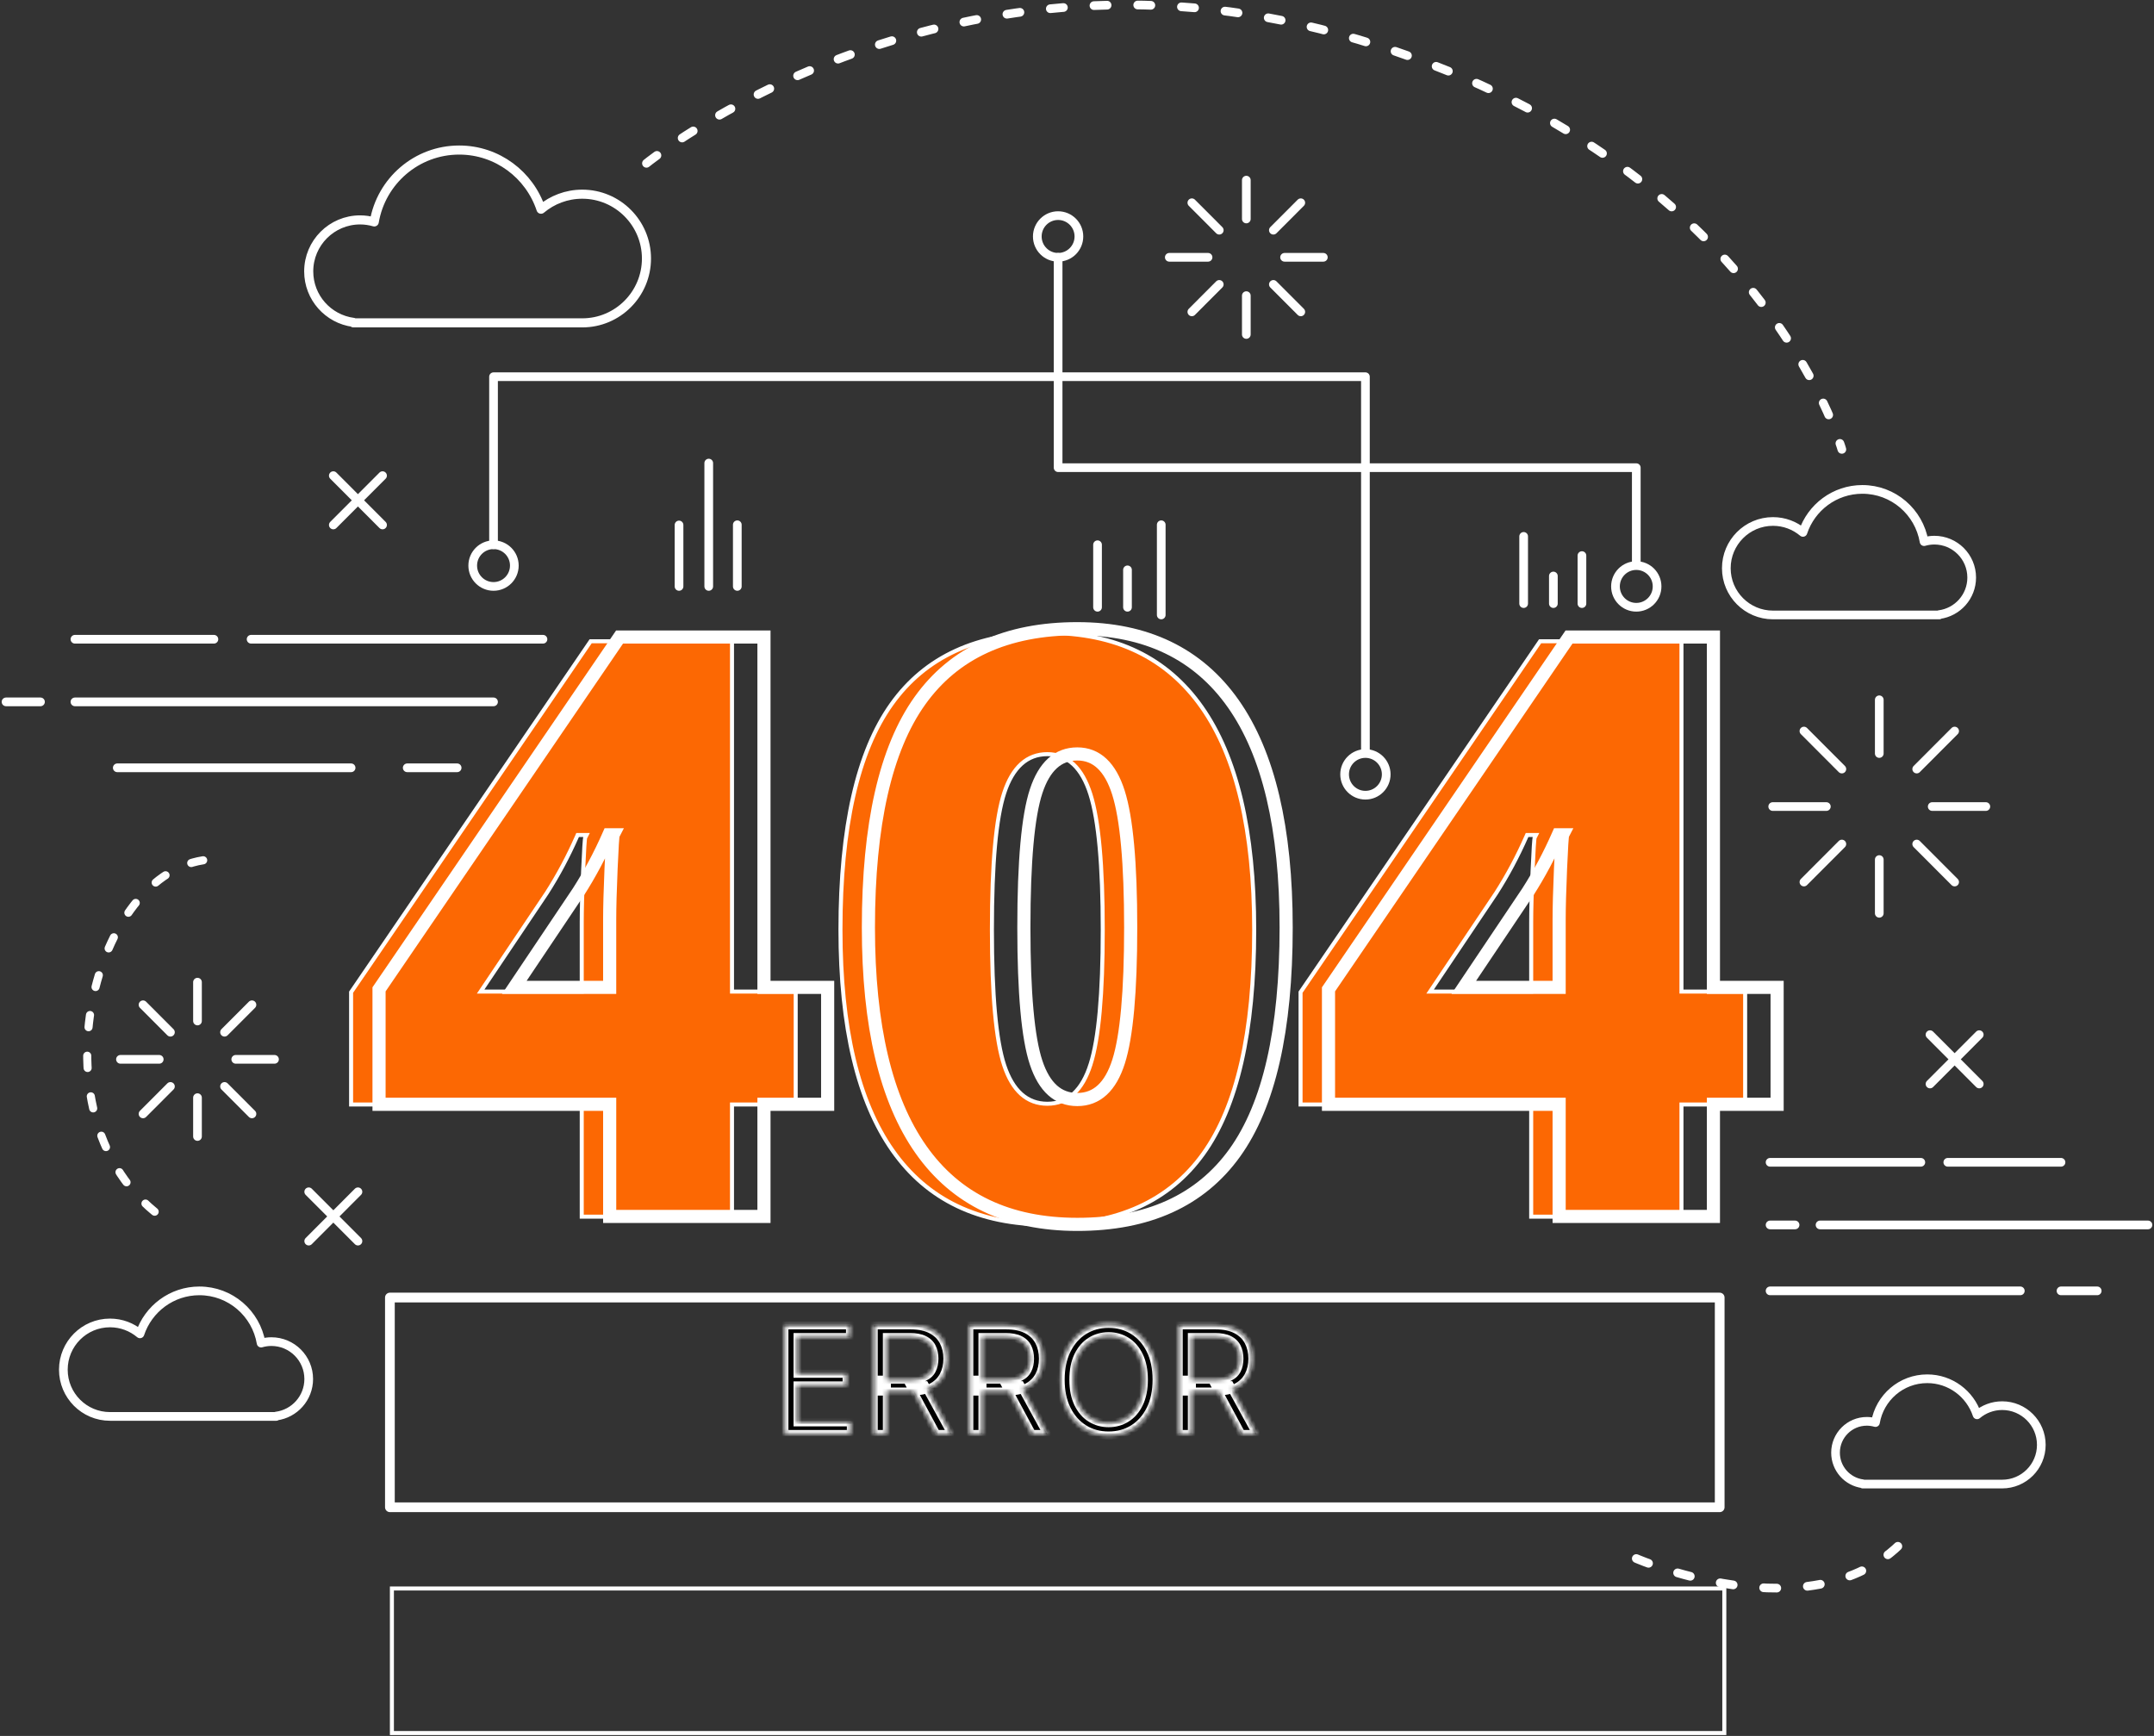 <svg width="536" height="432" viewBox="0 0 536 432" fill="none" xmlns="http://www.w3.org/2000/svg">
<rect x="0" y="0" width="536" height="432" fill="#333333" stroke="none"/>
<path d="M182.651 274.861H182.151V275.361V302.773H144.759V275.361V274.861H144.259H87.367V246.913L146.984 159.579H182.152V246.266V246.766H182.652H198.001V274.861H182.651ZM144.259 246.766H144.759V246.266V229.499C144.759 226.354 144.873 222.106 145.103 216.748L145.103 216.748C145.217 214.07 145.319 212.032 145.409 210.632C145.454 209.931 145.496 209.395 145.534 209.02C145.553 208.832 145.571 208.691 145.587 208.592C145.594 208.544 145.601 208.512 145.605 208.492L145.959 207.794H145.145H144.062H143.736L143.605 208.093C141.384 213.132 138.869 217.843 136.064 222.223C136.063 222.225 136.062 222.226 136.061 222.227L120.119 245.987L119.597 246.766H120.534H144.259Z" fill="#FC6803" stroke="white"/>
<path d="M222.142 286.365L221.734 286.653L222.142 286.365C213.499 274.094 209.141 255.786 209.141 231.372C209.141 205.764 213.404 187.088 221.846 175.247L221.846 175.247C230.263 163.44 243.156 157.507 260.619 157.507C277.608 157.507 290.39 163.677 299.044 175.984C307.719 188.325 312.094 206.76 312.094 231.373C312.094 256.85 307.83 275.411 299.392 287.152C290.974 298.861 278.081 304.744 260.619 304.744C243.561 304.744 230.763 298.608 222.142 286.365ZM271.38 264.859L271.381 264.859C273.408 258.466 274.406 247.285 274.406 231.373C274.406 215.396 273.391 204.13 271.332 197.639L271.332 197.639C270.299 194.385 268.901 191.895 267.111 190.214C265.31 188.522 263.136 187.675 260.618 187.675C258.103 187.675 255.931 188.49 254.129 190.122C252.337 191.745 250.938 194.149 249.905 197.289C247.841 203.555 246.827 214.938 246.827 231.373C246.827 247.676 247.841 258.962 249.905 265.163C250.939 268.271 252.338 270.651 254.131 272.256C255.933 273.871 258.105 274.677 260.618 274.677C263.165 274.677 265.358 273.845 267.169 272.178C268.969 270.521 270.363 268.066 271.38 264.859Z" fill="#FC6803" stroke="white"/>
<path d="M383.246 159.579H418.414V246.266V246.766H418.914H434.262V274.861H418.914H418.414V275.361V302.773H381.021V275.361V274.861H380.521H323.629V246.913L383.246 159.579ZM380.521 246.766H381.021V246.266V229.499C381.021 226.354 381.134 222.106 381.365 216.748L381.365 216.748C381.479 214.07 381.581 212.032 381.671 210.632C381.716 209.931 381.758 209.395 381.796 209.02C381.815 208.832 381.833 208.691 381.849 208.592C381.856 208.544 381.863 208.512 381.867 208.492L382.22 207.794H381.407H380.324H379.998L379.866 208.093C377.646 213.132 375.13 217.843 372.326 222.223C372.325 222.225 372.324 222.226 372.323 222.228L356.382 245.987L355.86 246.766H356.797H380.521Z" fill="#FC6803" stroke="white"/>
<path d="M29.184 191.072H87.369" stroke="white" stroke-width="2.163" stroke-miterlimit="10" stroke-linecap="round" stroke-linejoin="round"/>
<path d="M101.334 191.072H113.755" stroke="white" stroke-width="2.163" stroke-miterlimit="10" stroke-linecap="round" stroke-linejoin="round"/>
<path d="M18.646 174.666H122.809" stroke="white" stroke-width="2.163" stroke-miterlimit="10" stroke-linecap="round" stroke-linejoin="round"/>
<path d="M10.074 174.666H1.5" stroke="white" stroke-width="2.163" stroke-miterlimit="10" stroke-linecap="round" stroke-linejoin="round"/>
<path d="M18.646 159.079H53.228" stroke="white" stroke-width="2.163" stroke-miterlimit="10" stroke-linecap="round" stroke-linejoin="round"/>
<path d="M62.486 159.079H135.113" stroke="white" stroke-width="2.163" stroke-miterlimit="10" stroke-linecap="round" stroke-linejoin="round"/>
<path d="M440.467 321.24H502.731" stroke="white" stroke-width="2.163" stroke-miterlimit="10" stroke-linecap="round" stroke-linejoin="round"/>
<path d="M512.859 321.24H521.866" stroke="white" stroke-width="2.163" stroke-miterlimit="10" stroke-linecap="round" stroke-linejoin="round"/>
<path d="M452.9 304.833H534.499" stroke="white" stroke-width="2.163" stroke-miterlimit="10" stroke-linecap="round" stroke-linejoin="round"/>
<path d="M446.683 304.833H440.467" stroke="white" stroke-width="2.163" stroke-miterlimit="10" stroke-linecap="round" stroke-linejoin="round"/>
<path d="M440.467 289.246H477.976" stroke="white" stroke-width="2.163" stroke-miterlimit="10" stroke-linecap="round" stroke-linejoin="round"/>
<path d="M484.689 289.246H512.858" stroke="white" stroke-width="2.163" stroke-miterlimit="10" stroke-linecap="round" stroke-linejoin="round"/>
<path d="M205.953 274.81H190.104V302.721H151.712V274.81H94.32V246.207L154.173 158.528H190.105V245.714H205.954L205.953 274.81ZM151.711 245.714V228.948C151.711 225.792 151.825 221.536 152.056 216.175C152.284 210.818 152.464 208.006 152.597 207.743H151.514C149.283 212.806 146.755 217.541 143.934 221.946L127.986 245.714H151.711Z" stroke="white" stroke-width="3.268" stroke-miterlimit="10"/>
<path d="M320.046 230.821C320.046 256.334 315.779 275.023 307.249 286.892C298.717 298.76 285.656 304.693 268.07 304.693C250.874 304.693 237.913 298.497 229.185 286.101C220.455 273.709 216.092 255.28 216.092 230.82C216.092 205.177 220.357 186.374 228.889 174.405C237.419 162.439 250.48 156.456 268.069 156.456C285.198 156.456 298.142 162.686 306.903 175.145C315.666 187.608 320.046 206.165 320.046 230.821ZM254.78 230.821C254.78 247.129 255.796 258.339 257.832 264.453C259.865 270.568 263.278 273.626 268.07 273.626C272.925 273.626 276.353 270.47 278.356 264.157C280.358 257.845 281.359 246.734 281.359 230.82C281.359 214.843 280.341 203.647 278.308 197.238C276.272 190.827 272.859 187.622 268.07 187.622C263.278 187.622 259.865 190.714 257.832 196.892C255.796 203.075 254.78 214.384 254.78 230.821Z" stroke="white" stroke-width="3.268" stroke-miterlimit="10"/>
<path d="M442.215 274.81H426.366V302.721H387.974V274.81H330.582V246.207L390.435 158.528H426.367V245.714H442.216L442.215 274.81ZM387.974 245.714V228.948C387.974 225.792 388.088 221.536 388.319 216.175C388.547 210.818 388.727 208.006 388.86 207.743H387.777C385.546 212.806 383.017 217.541 380.197 221.946L364.25 245.714H387.974Z" stroke="white" stroke-width="3.268" stroke-miterlimit="10"/>
<mask id="path-19-inside-1_11_146681" fill="white">
<path d="M195.193 356.867V329.823H211.514V332.728H198.468V341.866H210.669V344.771H198.468V353.962H211.726V356.867H195.193ZM217.417 356.867V329.823H226.555C228.668 329.823 230.402 330.184 231.758 330.906C233.113 331.619 234.117 332.6 234.768 333.85C235.42 335.1 235.746 336.522 235.746 338.116C235.746 339.709 235.42 341.122 234.768 342.354C234.117 343.587 233.118 344.555 231.771 345.26C230.424 345.955 228.703 346.303 226.608 346.303H219.213V343.345H226.502C227.946 343.345 229.108 343.134 229.988 342.711C230.877 342.288 231.52 341.69 231.916 340.915C232.321 340.132 232.524 339.198 232.524 338.116C232.524 337.033 232.321 336.086 231.916 335.276C231.511 334.467 230.864 333.842 229.975 333.401C229.086 332.952 227.911 332.728 226.449 332.728H220.692V356.867H217.417ZM230.147 344.718L236.802 356.867H232.999L226.449 344.718H230.147ZM241.203 356.867V329.823H250.341C252.453 329.823 254.188 330.184 255.543 330.906C256.899 331.619 257.903 332.6 258.554 333.85C259.206 335.1 259.531 336.522 259.531 338.116C259.531 339.709 259.206 341.122 258.554 342.354C257.903 343.587 256.903 344.555 255.557 345.26C254.21 345.955 252.489 346.303 250.393 346.303H242.999V343.345H250.288C251.731 343.345 252.894 343.134 253.774 342.711C254.663 342.288 255.306 341.69 255.702 340.915C256.107 340.132 256.309 339.198 256.309 338.116C256.309 337.033 256.107 336.086 255.702 335.276C255.297 334.467 254.65 333.842 253.761 333.401C252.872 332.952 251.696 332.728 250.235 332.728H244.477V356.867H241.203ZM253.932 344.718L260.588 356.867H256.785L250.235 344.718H253.932ZM287.807 343.345C287.807 346.197 287.292 348.662 286.262 350.74C285.232 352.817 283.819 354.419 282.023 355.546C280.227 356.673 278.176 357.237 275.869 357.237C273.563 357.237 271.512 356.673 269.716 355.546C267.92 354.419 266.507 352.817 265.477 350.74C264.447 348.662 263.932 346.197 263.932 343.345C263.932 340.492 264.447 338.028 265.477 335.95C266.507 333.872 267.92 332.27 269.716 331.143C271.512 330.016 273.563 329.453 275.869 329.453C278.176 329.453 280.227 330.016 282.023 331.143C283.819 332.27 285.232 333.872 286.262 335.95C287.292 338.028 287.807 340.492 287.807 343.345ZM284.637 343.345C284.637 341.003 284.246 339.027 283.462 337.416C282.687 335.805 281.635 334.585 280.306 333.758C278.986 332.93 277.507 332.517 275.869 332.517C274.232 332.517 272.748 332.93 271.419 333.758C270.099 334.585 269.047 335.805 268.263 337.416C267.488 339.027 267.101 341.003 267.101 343.345C267.101 345.686 267.488 347.663 268.263 349.274C269.047 350.885 270.099 352.104 271.419 352.932C272.748 353.759 274.232 354.173 275.869 354.173C277.507 354.173 278.986 353.759 280.306 352.932C281.635 352.104 282.687 350.885 283.462 349.274C284.246 347.663 284.637 345.686 284.637 343.345ZM293.313 356.867V329.823H302.451C304.564 329.823 306.298 330.184 307.654 330.906C309.01 331.619 310.013 332.6 310.665 333.85C311.316 335.1 311.642 336.522 311.642 338.116C311.642 339.709 311.316 341.122 310.665 342.354C310.013 343.587 309.014 344.555 307.667 345.26C306.32 345.955 304.599 346.303 302.504 346.303H295.109V343.345H302.398C303.842 343.345 305.004 343.134 305.884 342.711C306.774 342.288 307.416 341.69 307.812 340.915C308.217 340.132 308.42 339.198 308.42 338.116C308.42 337.033 308.217 336.086 307.812 335.276C307.407 334.467 306.76 333.842 305.871 333.401C304.982 332.952 303.807 332.728 302.345 332.728H296.588V356.867H293.313ZM306.043 344.718L312.698 356.867H308.895L302.345 344.718H306.043Z"/>
</mask>
<path d="M195.193 356.867V329.823H211.514V332.728H198.468V341.866H210.669V344.771H198.468V353.962H211.726V356.867H195.193ZM217.417 356.867V329.823H226.555C228.668 329.823 230.402 330.184 231.758 330.906C233.113 331.619 234.117 332.6 234.768 333.85C235.42 335.1 235.746 336.522 235.746 338.116C235.746 339.709 235.42 341.122 234.768 342.354C234.117 343.587 233.118 344.555 231.771 345.26C230.424 345.955 228.703 346.303 226.608 346.303H219.213V343.345H226.502C227.946 343.345 229.108 343.134 229.988 342.711C230.877 342.288 231.52 341.69 231.916 340.915C232.321 340.132 232.524 339.198 232.524 338.116C232.524 337.033 232.321 336.086 231.916 335.276C231.511 334.467 230.864 333.842 229.975 333.401C229.086 332.952 227.911 332.728 226.449 332.728H220.692V356.867H217.417ZM230.147 344.718L236.802 356.867H232.999L226.449 344.718H230.147ZM241.203 356.867V329.823H250.341C252.453 329.823 254.188 330.184 255.543 330.906C256.899 331.619 257.903 332.6 258.554 333.85C259.206 335.1 259.531 336.522 259.531 338.116C259.531 339.709 259.206 341.122 258.554 342.354C257.903 343.587 256.903 344.555 255.557 345.26C254.21 345.955 252.489 346.303 250.393 346.303H242.999V343.345H250.288C251.731 343.345 252.894 343.134 253.774 342.711C254.663 342.288 255.306 341.69 255.702 340.915C256.107 340.132 256.309 339.198 256.309 338.116C256.309 337.033 256.107 336.086 255.702 335.276C255.297 334.467 254.65 333.842 253.761 333.401C252.872 332.952 251.696 332.728 250.235 332.728H244.477V356.867H241.203ZM253.932 344.718L260.588 356.867H256.785L250.235 344.718H253.932ZM287.807 343.345C287.807 346.197 287.292 348.662 286.262 350.74C285.232 352.817 283.819 354.419 282.023 355.546C280.227 356.673 278.176 357.237 275.869 357.237C273.563 357.237 271.512 356.673 269.716 355.546C267.92 354.419 266.507 352.817 265.477 350.74C264.447 348.662 263.932 346.197 263.932 343.345C263.932 340.492 264.447 338.028 265.477 335.95C266.507 333.872 267.92 332.27 269.716 331.143C271.512 330.016 273.563 329.453 275.869 329.453C278.176 329.453 280.227 330.016 282.023 331.143C283.819 332.27 285.232 333.872 286.262 335.95C287.292 338.028 287.807 340.492 287.807 343.345ZM284.637 343.345C284.637 341.003 284.246 339.027 283.462 337.416C282.687 335.805 281.635 334.585 280.306 333.758C278.986 332.93 277.507 332.517 275.869 332.517C274.232 332.517 272.748 332.93 271.419 333.758C270.099 334.585 269.047 335.805 268.263 337.416C267.488 339.027 267.101 341.003 267.101 343.345C267.101 345.686 267.488 347.663 268.263 349.274C269.047 350.885 270.099 352.104 271.419 352.932C272.748 353.759 274.232 354.173 275.869 354.173C277.507 354.173 278.986 353.759 280.306 352.932C281.635 352.104 282.687 350.885 283.462 349.274C284.246 347.663 284.637 345.686 284.637 343.345ZM293.313 356.867V329.823H302.451C304.564 329.823 306.298 330.184 307.654 330.906C309.01 331.619 310.013 332.6 310.665 333.85C311.316 335.1 311.642 336.522 311.642 338.116C311.642 339.709 311.316 341.122 310.665 342.354C310.013 343.587 309.014 344.555 307.667 345.26C306.32 345.955 304.599 346.303 302.504 346.303H295.109V343.345H302.398C303.842 343.345 305.004 343.134 305.884 342.711C306.774 342.288 307.416 341.69 307.812 340.915C308.217 340.132 308.42 339.198 308.42 338.116C308.42 337.033 308.217 336.086 307.812 335.276C307.407 334.467 306.76 333.842 305.871 333.401C304.982 332.952 303.807 332.728 302.345 332.728H296.588V356.867H293.313ZM306.043 344.718L312.698 356.867H308.895L302.345 344.718H306.043Z" fill="black"/>
<path d="M195.193 356.867H194.193V357.867H195.193V356.867ZM195.193 329.823V328.823H194.193V329.823H195.193ZM211.514 329.823H212.514V328.823H211.514V329.823ZM211.514 332.728V333.728H212.514V332.728H211.514ZM198.468 332.728V331.728H197.468V332.728H198.468ZM198.468 341.866H197.468V342.866H198.468V341.866ZM210.669 341.866H211.669V340.866H210.669V341.866ZM210.669 344.771V345.771H211.669V344.771H210.669ZM198.468 344.771V343.771H197.468V344.771H198.468ZM198.468 353.962H197.468V354.962H198.468V353.962ZM211.726 353.962H212.726V352.962H211.726V353.962ZM211.726 356.867V357.867H212.726V356.867H211.726ZM196.193 356.867V329.823H194.193V356.867H196.193ZM195.193 330.823H211.514V328.823H195.193V330.823ZM210.514 329.823V332.728H212.514V329.823H210.514ZM211.514 331.728H198.468V333.728H211.514V331.728ZM197.468 332.728V341.866H199.468V332.728H197.468ZM198.468 342.866H210.669V340.866H198.468V342.866ZM209.669 341.866V344.771H211.669V341.866H209.669ZM210.669 343.771H198.468V345.771H210.669V343.771ZM197.468 344.771V353.962H199.468V344.771H197.468ZM198.468 354.962H211.726V352.962H198.468V354.962ZM210.726 353.962V356.867H212.726V353.962H210.726ZM211.726 355.867H195.193V357.867H211.726V355.867ZM217.417 356.867H216.417V357.867H217.417V356.867ZM217.417 329.823V328.823H216.417V329.823H217.417ZM231.758 330.906L231.288 331.788L231.292 331.791L231.758 330.906ZM234.768 333.85L233.882 334.312V334.312L234.768 333.85ZM234.768 342.354L233.884 341.887V341.887L234.768 342.354ZM231.771 345.26L232.23 346.148L232.234 346.146L231.771 345.26ZM219.213 346.303H218.213V347.303H219.213V346.303ZM219.213 343.345V342.345H218.213V343.345H219.213ZM229.988 342.711L229.559 341.808L229.555 341.809L229.988 342.711ZM231.916 340.915L231.028 340.456L231.026 340.46L231.916 340.915ZM229.975 333.401L229.524 334.294L229.531 334.298L229.975 333.401ZM220.692 332.728V331.728H219.692V332.728H220.692ZM220.692 356.867V357.867H221.692V356.867H220.692ZM230.147 344.718L231.024 344.238L230.739 343.718H230.147V344.718ZM236.802 356.867V357.867H238.49L237.679 356.386L236.802 356.867ZM232.999 356.867L232.119 357.341L232.402 357.867H232.999V356.867ZM226.449 344.718V343.718H224.774L225.569 345.193L226.449 344.718ZM218.417 356.867V329.823H216.417V356.867H218.417ZM217.417 330.823H226.555V328.823H217.417V330.823ZM226.555 330.823C228.562 330.823 230.121 331.167 231.288 331.788L232.228 330.023C230.683 329.201 228.773 328.823 226.555 328.823V330.823ZM231.292 331.791C232.484 332.418 233.333 333.259 233.882 334.312L235.655 333.388C234.901 331.942 233.743 330.82 232.223 330.021L231.292 331.791ZM233.882 334.312C234.45 335.402 234.746 336.662 234.746 338.116H236.746C236.746 336.382 236.39 334.799 235.655 333.388L233.882 334.312ZM234.746 338.116C234.746 339.57 234.449 340.818 233.884 341.887L235.653 342.822C236.39 341.426 236.746 339.848 236.746 338.116H234.746ZM233.884 341.887C233.336 342.924 232.492 343.754 231.308 344.373L232.234 346.146C233.744 345.356 234.898 344.249 235.653 342.822L233.884 341.887ZM231.312 344.371C230.151 344.971 228.601 345.303 226.608 345.303V347.303C228.805 347.303 230.697 346.939 232.23 346.148L231.312 344.371ZM226.608 345.303H219.213V347.303H226.608V345.303ZM220.213 346.303V343.345H218.213V346.303H220.213ZM219.213 344.345H226.502V342.345H219.213V344.345ZM226.502 344.345C228.03 344.345 229.357 344.123 230.421 343.612L229.555 341.809C228.859 342.144 227.862 342.345 226.502 342.345V344.345ZM230.417 343.614C231.478 343.11 232.297 342.366 232.806 341.37L231.026 340.46C230.743 341.013 230.277 341.467 229.559 341.808L230.417 343.614ZM232.805 341.374C233.298 340.42 233.524 339.322 233.524 338.116H231.524C231.524 339.074 231.345 339.843 231.028 340.456L232.805 341.374ZM233.524 338.116C233.524 336.908 233.297 335.803 232.811 334.829L231.022 335.724C231.345 336.37 231.524 337.158 231.524 338.116H233.524ZM232.811 334.829C232.299 333.806 231.483 333.032 230.419 332.505L229.531 334.298C230.245 334.651 230.724 335.127 231.022 335.724L232.811 334.829ZM230.426 332.509C229.347 331.964 228 331.728 226.449 331.728V333.728C227.822 333.728 228.825 333.941 229.524 334.294L230.426 332.509ZM226.449 331.728H220.692V333.728H226.449V331.728ZM219.692 332.728V356.867H221.692V332.728H219.692ZM220.692 355.867H217.417V357.867H220.692V355.867ZM229.27 345.199L235.925 357.347L237.679 356.386L231.024 344.238L229.27 345.199ZM236.802 355.867H232.999V357.867H236.802V355.867ZM233.879 356.392L227.329 344.244L225.569 345.193L232.119 357.341L233.879 356.392ZM226.449 345.718H230.147V343.718H226.449V345.718ZM241.203 356.867H240.203V357.867H241.203V356.867ZM241.203 329.823V328.823H240.203V329.823H241.203ZM255.543 330.906L255.073 331.788L255.078 331.791L255.543 330.906ZM258.554 333.85L257.667 334.312V334.312L258.554 333.85ZM258.554 342.354L257.67 341.887V341.887L258.554 342.354ZM255.557 345.26L256.015 346.148L256.02 346.146L255.557 345.26ZM242.999 346.303H241.999V347.303H242.999V346.303ZM242.999 343.345V342.345H241.999V343.345H242.999ZM253.774 342.711L253.345 341.808L253.341 341.809L253.774 342.711ZM255.702 340.915L254.813 340.456L254.811 340.46L255.702 340.915ZM253.761 333.401L253.31 334.294L253.317 334.298L253.761 333.401ZM244.477 332.728V331.728H243.477V332.728H244.477ZM244.477 356.867V357.867H245.477V356.867H244.477ZM253.932 344.718L254.809 344.238L254.525 343.718H253.932V344.718ZM260.588 356.867V357.867H262.276L261.465 356.386L260.588 356.867ZM256.785 356.867L255.904 357.341L256.188 357.867H256.785V356.867ZM250.235 344.718V343.718H248.56L249.355 345.193L250.235 344.718ZM242.203 356.867V329.823H240.203V356.867H242.203ZM241.203 330.823H250.341V328.823H241.203V330.823ZM250.341 330.823C252.348 330.823 253.906 331.167 255.073 331.788L256.013 330.023C254.469 329.201 252.559 328.823 250.341 328.823V330.823ZM255.078 331.791C256.27 332.418 257.118 333.259 257.667 334.312L259.441 333.388C258.687 331.942 257.528 330.82 256.009 330.021L255.078 331.791ZM257.667 334.312C258.235 335.402 258.531 336.662 258.531 338.116H260.531C260.531 336.382 260.176 334.799 259.441 333.388L257.667 334.312ZM258.531 338.116C258.531 339.57 258.235 340.818 257.67 341.887L259.438 342.822C260.176 341.426 260.531 339.848 260.531 338.116H258.531ZM257.67 341.887C257.122 342.924 256.278 343.754 255.093 344.373L256.02 346.146C257.529 345.356 258.684 344.249 259.438 342.822L257.67 341.887ZM255.098 344.371C253.936 344.971 252.387 345.303 250.393 345.303V347.303C252.59 347.303 254.483 346.939 256.015 346.148L255.098 344.371ZM250.393 345.303H242.999V347.303H250.393V345.303ZM243.999 346.303V343.345H241.999V346.303H243.999ZM242.999 344.345H250.288V342.345H242.999V344.345ZM250.288 344.345C251.815 344.345 253.142 344.123 254.207 343.612L253.341 341.809C252.645 342.144 251.647 342.345 250.288 342.345V344.345ZM254.203 343.614C255.264 343.11 256.083 342.366 256.592 341.37L254.811 340.46C254.529 341.013 254.062 341.467 253.345 341.808L254.203 343.614ZM256.59 341.374C257.083 340.42 257.309 339.322 257.309 338.116H255.309C255.309 339.074 255.13 339.843 254.813 340.456L256.59 341.374ZM257.309 338.116C257.309 336.908 257.083 335.803 256.596 334.829L254.807 335.724C255.131 336.37 255.309 337.158 255.309 338.116H257.309ZM256.596 334.829C256.084 333.806 255.269 333.032 254.204 332.505L253.317 334.298C254.031 334.651 254.509 335.127 254.807 335.724L256.596 334.829ZM254.211 332.509C253.133 331.964 251.785 331.728 250.235 331.728V333.728C251.607 333.728 252.61 333.941 253.31 334.294L254.211 332.509ZM250.235 331.728H244.477V333.728H250.235V331.728ZM243.477 332.728V356.867H245.477V332.728H243.477ZM244.477 355.867H241.203V357.867H244.477V355.867ZM253.055 345.199L259.711 357.347L261.465 356.386L254.809 344.238L253.055 345.199ZM260.588 355.867H256.785V357.867H260.588V355.867ZM257.665 356.392L251.115 344.244L249.355 345.193L255.904 357.341L257.665 356.392ZM250.235 345.718H253.932V343.718H250.235V345.718ZM286.262 350.74L285.366 350.295L286.262 350.74ZM282.023 355.546L282.554 356.393L282.023 355.546ZM269.716 355.546L269.184 356.393L269.716 355.546ZM265.477 350.74L266.373 350.295L265.477 350.74ZM265.477 335.95L264.581 335.506L265.477 335.95ZM282.023 331.143L282.554 330.296L282.023 331.143ZM286.262 335.95L285.366 336.394L286.262 335.95ZM283.462 337.416L282.561 337.849L282.563 337.853L283.462 337.416ZM280.306 333.758L279.775 334.605L279.778 334.607L280.306 333.758ZM271.419 333.758L270.891 332.909L270.888 332.911L271.419 333.758ZM268.263 337.416L267.364 336.978L267.362 336.982L268.263 337.416ZM268.263 349.274L267.362 349.707L267.364 349.711L268.263 349.274ZM271.419 352.932L270.888 353.779L270.891 353.781L271.419 352.932ZM280.306 352.932L279.778 352.083L279.775 352.084L280.306 352.932ZM283.462 349.274L282.563 348.837L282.561 348.84L283.462 349.274ZM286.807 343.345C286.807 346.078 286.313 348.384 285.366 350.295L287.158 351.184C288.27 348.94 288.807 346.316 288.807 343.345H286.807ZM285.366 350.295C284.41 352.224 283.116 353.68 281.491 354.699L282.554 356.393C284.521 355.159 286.054 353.411 287.158 351.184L285.366 350.295ZM281.491 354.699C279.869 355.717 278.005 356.237 275.869 356.237V358.237C278.347 358.237 280.585 357.629 282.554 356.393L281.491 354.699ZM275.869 356.237C273.734 356.237 271.87 355.717 270.247 354.699L269.184 356.393C271.153 357.629 273.392 358.237 275.869 358.237V356.237ZM270.247 354.699C268.622 353.68 267.329 352.224 266.373 350.295L264.581 351.184C265.685 353.411 267.217 355.159 269.184 356.393L270.247 354.699ZM266.373 350.295C265.425 348.384 264.932 346.078 264.932 343.345H262.932C262.932 346.316 263.469 348.94 264.581 351.184L266.373 350.295ZM264.932 343.345C264.932 340.612 265.425 338.306 266.373 336.394L264.581 335.506C263.469 337.75 262.932 340.373 262.932 343.345H264.932ZM266.373 336.394C267.329 334.466 268.622 333.01 270.247 331.99L269.184 330.296C267.217 331.53 265.685 333.279 264.581 335.506L266.373 336.394ZM270.247 331.99C271.87 330.972 273.734 330.453 275.869 330.453V328.453C273.392 328.453 271.153 329.061 269.184 330.296L270.247 331.99ZM275.869 330.453C278.005 330.453 279.869 330.972 281.491 331.99L282.554 330.296C280.585 329.061 278.347 328.453 275.869 328.453V330.453ZM281.491 331.99C283.116 333.01 284.41 334.466 285.366 336.394L287.158 335.506C286.054 333.279 284.521 331.53 282.554 330.296L281.491 331.99ZM285.366 336.394C286.313 338.306 286.807 340.612 286.807 343.345H288.807C288.807 340.373 288.27 337.75 287.158 335.506L285.366 336.394ZM285.637 343.345C285.637 340.896 285.228 338.761 284.361 336.978L282.563 337.853C283.263 339.293 283.637 341.11 283.637 343.345H285.637ZM284.363 336.982C283.518 335.225 282.347 333.85 280.835 332.909L279.778 334.607C280.924 335.32 281.857 336.384 282.561 337.849L284.363 336.982ZM280.837 332.911C279.349 331.978 277.685 331.517 275.869 331.517V333.517C277.329 333.517 278.622 333.883 279.775 334.605L280.837 332.911ZM275.869 331.517C274.054 331.517 272.386 331.978 270.891 332.909L271.948 334.607C273.111 333.883 274.41 333.517 275.869 333.517V331.517ZM270.888 332.911C269.386 333.852 268.217 335.225 267.364 336.978L269.162 337.853C269.877 336.385 270.811 335.319 271.95 334.605L270.888 332.911ZM267.362 336.982C266.505 338.764 266.101 340.898 266.101 343.345H268.101C268.101 341.109 268.472 339.29 269.164 337.849L267.362 336.982ZM266.101 343.345C266.101 345.792 266.505 347.926 267.362 349.707L269.164 348.84C268.472 347.4 268.101 345.581 268.101 343.345H266.101ZM267.364 349.711C268.217 351.465 269.386 352.838 270.888 353.779L271.95 352.084C270.811 351.37 269.877 350.305 269.162 348.837L267.364 349.711ZM270.891 353.781C272.386 354.711 274.054 355.173 275.869 355.173V353.173C274.41 353.173 273.111 352.807 271.948 352.083L270.891 353.781ZM275.869 355.173C277.685 355.173 279.349 354.711 280.837 353.779L279.775 352.084C278.622 352.807 277.329 353.173 275.869 353.173V355.173ZM280.835 353.781C282.347 352.839 283.518 351.465 284.363 349.707L282.561 348.84C281.857 350.305 280.924 351.369 279.778 352.083L280.835 353.781ZM284.361 349.711C285.228 347.929 285.637 345.793 285.637 343.345H283.637C283.637 345.58 283.263 347.397 282.563 348.837L284.361 349.711ZM293.313 356.867H292.313V357.867H293.313V356.867ZM293.313 329.823V328.823H292.313V329.823H293.313ZM307.654 330.906L307.184 331.788L307.188 331.791L307.654 330.906ZM310.665 333.85L309.778 334.312V334.312L310.665 333.85ZM310.665 342.354L309.781 341.887V341.887L310.665 342.354ZM307.667 345.26L308.126 346.148L308.13 346.146L307.667 345.26ZM295.109 346.303H294.109V347.303H295.109V346.303ZM295.109 343.345V342.345H294.109V343.345H295.109ZM305.884 342.711L305.455 341.808L305.452 341.809L305.884 342.711ZM307.812 340.915L306.924 340.456L306.922 340.46L307.812 340.915ZM305.871 333.401L305.42 334.294L305.428 334.298L305.871 333.401ZM296.588 332.728V331.728H295.588V332.728H296.588ZM296.588 356.867V357.867H297.588V356.867H296.588ZM306.043 344.718L306.92 344.238L306.635 343.718H306.043V344.718ZM312.698 356.867V357.867H314.386L313.575 356.386L312.698 356.867ZM308.895 356.867L308.015 357.341L308.298 357.867H308.895V356.867ZM302.345 344.718V343.718H300.67L301.465 345.193L302.345 344.718ZM294.313 356.867V329.823H292.313V356.867H294.313ZM293.313 330.823H302.451V328.823H293.313V330.823ZM302.451 330.823C304.458 330.823 306.017 331.167 307.184 331.788L308.124 330.023C306.579 329.201 304.669 328.823 302.451 328.823V330.823ZM307.188 331.791C308.38 332.418 309.229 333.259 309.778 334.312L311.551 333.388C310.798 331.942 309.639 330.82 308.119 330.021L307.188 331.791ZM309.778 334.312C310.346 335.402 310.642 336.662 310.642 338.116H312.642C312.642 336.382 312.286 334.799 311.551 333.388L309.778 334.312ZM310.642 338.116C310.642 339.57 310.346 340.818 309.781 341.887L311.549 342.822C312.287 341.426 312.642 339.848 312.642 338.116H310.642ZM309.781 341.887C309.232 342.924 308.388 343.754 307.204 344.373L308.13 346.146C309.64 345.356 310.794 344.249 311.549 342.822L309.781 341.887ZM307.208 344.371C306.047 344.971 304.497 345.303 302.504 345.303V347.303C304.701 347.303 306.593 346.939 308.126 346.148L307.208 344.371ZM302.504 345.303H295.109V347.303H302.504V345.303ZM296.109 346.303V343.345H294.109V346.303H296.109ZM295.109 344.345H302.398V342.345H295.109V344.345ZM302.398 344.345C303.926 344.345 305.253 344.123 306.317 343.612L305.452 341.809C304.755 342.144 303.758 342.345 302.398 342.345V344.345ZM306.314 343.614C307.374 343.11 308.193 342.366 308.703 341.37L306.922 340.46C306.639 341.013 306.173 341.467 305.455 341.808L306.314 343.614ZM308.701 341.374C309.194 340.42 309.42 339.322 309.42 338.116H307.42C307.42 339.074 307.241 339.843 306.924 340.456L308.701 341.374ZM309.42 338.116C309.42 336.908 309.193 335.803 308.707 334.829L306.918 335.724C307.241 336.37 307.42 337.158 307.42 338.116H309.42ZM308.707 334.829C308.195 333.806 307.379 333.032 306.315 332.505L305.428 334.298C306.141 334.651 306.62 335.127 306.918 335.724L308.707 334.829ZM306.322 332.509C305.243 331.964 303.896 331.728 302.345 331.728V333.728C303.718 333.728 304.721 333.941 305.42 334.294L306.322 332.509ZM302.345 331.728H296.588V333.728H302.345V331.728ZM295.588 332.728V356.867H297.588V332.728H295.588ZM296.588 355.867H293.313V357.867H296.588V355.867ZM305.166 345.199L311.821 357.347L313.575 356.386L306.92 344.238L305.166 345.199ZM312.698 355.867H308.895V357.867H312.698V355.867ZM309.775 356.392L303.226 344.244L301.465 345.193L308.015 357.341L309.775 356.392ZM302.345 345.718H306.043V343.718H302.345V345.718Z" fill="white" mask="url(#path-19-inside-1_11_146681)"/>
<path d="M467.637 187.517V174.149" stroke="white" stroke-width="2.163" stroke-miterlimit="10" stroke-linecap="round" stroke-linejoin="round"/>
<path d="M458.325 191.383L448.891 181.929" stroke="white" stroke-width="2.163" stroke-miterlimit="10" stroke-linecap="round" stroke-linejoin="round"/>
<path d="M454.466 200.714H441.123" stroke="white" stroke-width="2.163" stroke-miterlimit="10" stroke-linecap="round" stroke-linejoin="round"/>
<path d="M458.325 210.045L448.891 219.498" stroke="white" stroke-width="2.163" stroke-miterlimit="10" stroke-linecap="round" stroke-linejoin="round"/>
<path d="M467.637 213.911V227.279" stroke="white" stroke-width="2.163" stroke-miterlimit="10" stroke-linecap="round" stroke-linejoin="round"/>
<path d="M476.953 210.045L486.389 219.498" stroke="white" stroke-width="2.163" stroke-miterlimit="10" stroke-linecap="round" stroke-linejoin="round"/>
<path d="M480.811 200.714H494.154" stroke="white" stroke-width="2.163" stroke-miterlimit="10" stroke-linecap="round" stroke-linejoin="round"/>
<path d="M476.953 191.383L486.389 181.929" stroke="white" stroke-width="2.163" stroke-miterlimit="10" stroke-linecap="round" stroke-linejoin="round"/>
<path d="M49.143 254.081V244.419" stroke="white" stroke-width="2.163" stroke-miterlimit="10" stroke-linecap="round" stroke-linejoin="round"/>
<path d="M42.41 256.876L35.59 250.043" stroke="white" stroke-width="2.163" stroke-miterlimit="10" stroke-linecap="round" stroke-linejoin="round"/>
<path d="M39.621 263.622H29.977" stroke="white" stroke-width="2.163" stroke-miterlimit="10" stroke-linecap="round" stroke-linejoin="round"/>
<path d="M42.41 270.367L35.59 277.199" stroke="white" stroke-width="2.163" stroke-miterlimit="10" stroke-linecap="round" stroke-linejoin="round"/>
<path d="M49.143 273.161V282.824" stroke="white" stroke-width="2.163" stroke-miterlimit="10" stroke-linecap="round" stroke-linejoin="round"/>
<path d="M55.875 270.367L62.695 277.199" stroke="white" stroke-width="2.163" stroke-miterlimit="10" stroke-linecap="round" stroke-linejoin="round"/>
<path d="M58.662 263.622H68.308" stroke="white" stroke-width="2.163" stroke-miterlimit="10" stroke-linecap="round" stroke-linejoin="round"/>
<path d="M55.875 256.876L62.695 250.043" stroke="white" stroke-width="2.163" stroke-miterlimit="10" stroke-linecap="round" stroke-linejoin="round"/>
<path d="M310.133 54.493V44.829" stroke="white" stroke-width="2.163" stroke-miterlimit="10" stroke-linecap="round" stroke-linejoin="round"/>
<path d="M303.4 57.286L296.58 50.454" stroke="white" stroke-width="2.163" stroke-miterlimit="10" stroke-linecap="round" stroke-linejoin="round"/>
<path d="M300.611 64.033H290.967" stroke="white" stroke-width="2.163" stroke-miterlimit="10" stroke-linecap="round" stroke-linejoin="round"/>
<path d="M303.4 70.777L296.58 77.61" stroke="white" stroke-width="2.163" stroke-miterlimit="10" stroke-linecap="round" stroke-linejoin="round"/>
<path d="M310.133 73.572V83.234" stroke="white" stroke-width="2.163" stroke-miterlimit="10" stroke-linecap="round" stroke-linejoin="round"/>
<path d="M316.865 70.777L323.685 77.61" stroke="white" stroke-width="2.163" stroke-miterlimit="10" stroke-linecap="round" stroke-linejoin="round"/>
<path d="M319.652 64.033H329.297" stroke="white" stroke-width="2.163" stroke-miterlimit="10" stroke-linecap="round" stroke-linejoin="round"/>
<path d="M316.865 57.286L323.685 50.454" stroke="white" stroke-width="2.163" stroke-miterlimit="10" stroke-linecap="round" stroke-linejoin="round"/>
<path d="M427.927 322.901H97.022V375.093H427.927V322.901Z" stroke="white" stroke-width="2.419" stroke-miterlimit="10" stroke-linecap="round" stroke-linejoin="round"/>
<path d="M97.522 431.278V395.307H429.077V431.278H97.522Z" stroke="white"/>
<path d="M122.811 135.562V93.747H339.77V186.656" stroke="white" stroke-width="2.163" stroke-miterlimit="10" stroke-linecap="round" stroke-linejoin="round"/>
<path d="M263.299 64.031V116.383H407.172V140.201" stroke="white" stroke-width="2.163" stroke-miterlimit="10" stroke-linecap="round" stroke-linejoin="round"/>
<path d="M127.987 140.749C127.987 143.615 125.668 145.936 122.81 145.936C119.95 145.936 117.633 143.613 117.633 140.749C117.633 137.885 119.951 135.563 122.81 135.563C125.67 135.563 127.987 137.884 127.987 140.749Z" stroke="white" stroke-width="2.163" stroke-miterlimit="10" stroke-linecap="round" stroke-linejoin="round"/>
<path d="M263.298 64.032C266.157 64.032 268.475 61.71 268.475 58.845C268.475 55.981 266.157 53.659 263.298 53.659C260.439 53.659 258.121 55.981 258.121 58.845C258.121 61.71 260.439 64.032 263.298 64.032Z" stroke="white" stroke-width="2.163" stroke-miterlimit="10" stroke-linecap="round" stroke-linejoin="round"/>
<path d="M412.348 145.936C412.348 148.8 410.03 151.123 407.171 151.123C404.311 151.123 401.994 148.8 401.994 145.936C401.994 143.071 404.312 140.75 407.171 140.75C410.03 140.75 412.348 143.072 412.348 145.936Z" stroke="white" stroke-width="2.163" stroke-miterlimit="10" stroke-linecap="round" stroke-linejoin="round"/>
<path d="M344.946 192.704C344.946 195.568 342.627 197.891 339.769 197.891C336.91 197.891 334.592 195.568 334.592 192.704C334.592 189.839 336.91 187.518 339.769 187.518C342.627 187.518 344.946 189.84 344.946 192.704Z" stroke="white" stroke-width="2.163" stroke-miterlimit="10" stroke-linecap="round" stroke-linejoin="round"/>
<path d="M89.072 296.585L76.822 308.858" stroke="white" stroke-width="2.163" stroke-miterlimit="10" stroke-linecap="round" stroke-linejoin="round"/>
<path d="M76.822 296.585L89.072 308.858" stroke="white" stroke-width="2.163" stroke-miterlimit="10" stroke-linecap="round" stroke-linejoin="round"/>
<path d="M95.193 118.368L82.943 130.642" stroke="white" stroke-width="2.163" stroke-miterlimit="10" stroke-linecap="round" stroke-linejoin="round"/>
<path d="M82.943 118.368L95.193 130.642" stroke="white" stroke-width="2.163" stroke-miterlimit="10" stroke-linecap="round" stroke-linejoin="round"/>
<path d="M492.512 257.484L480.262 269.757" stroke="white" stroke-width="2.163" stroke-miterlimit="10" stroke-linecap="round" stroke-linejoin="round"/>
<path d="M480.262 257.484L492.512 269.757" stroke="white" stroke-width="2.163" stroke-miterlimit="10" stroke-linecap="round" stroke-linejoin="round"/>
<path d="M144.883 48.325C140.976 48.325 137.401 49.733 134.625 52.066C131.789 43.513 123.753 37.34 114.266 37.34C103.645 37.34 94.847 45.077 93.129 55.227C92.009 54.907 90.831 54.724 89.608 54.724C82.545 54.724 76.82 60.46 76.82 67.535C76.82 74.044 81.67 79.406 87.943 80.226V80.347H144.883C153.709 80.347 160.865 73.179 160.865 64.335C160.865 55.494 153.709 48.325 144.883 48.325Z" stroke="white" stroke-width="2.261" stroke-miterlimit="10" stroke-linecap="round" stroke-linejoin="round"/>
<path d="M441.187 129.773C444.025 129.773 446.623 130.796 448.64 132.49C450.7 126.278 456.538 121.792 463.43 121.792C471.147 121.792 477.537 127.414 478.786 134.787C479.599 134.554 480.455 134.422 481.343 134.422C486.475 134.422 490.634 138.589 490.634 143.729C490.634 148.458 487.112 152.354 482.553 152.949V153.036H441.188C434.776 153.036 429.578 147.828 429.578 141.404C429.578 134.981 434.774 129.773 441.187 129.773Z" stroke="white" stroke-width="2.163" stroke-miterlimit="10" stroke-linecap="round" stroke-linejoin="round"/>
<path d="M498.221 349.808C495.841 349.808 493.663 350.666 491.971 352.087C490.244 346.877 485.347 343.114 479.567 343.114C473.095 343.114 467.736 347.829 466.689 354.013C466.007 353.818 465.289 353.707 464.543 353.707C460.24 353.707 456.752 357.202 456.752 361.513C456.752 365.479 459.706 368.747 463.529 369.245V369.319H498.22C503.598 369.319 507.958 364.952 507.958 359.565C507.958 354.176 503.599 349.808 498.221 349.808Z" stroke="white" stroke-width="2.163" stroke-miterlimit="10" stroke-linecap="round" stroke-linejoin="round"/>
<path d="M27.374 329.222C30.212 329.222 32.809 330.246 34.827 331.94C36.886 325.727 42.725 321.242 49.617 321.242C57.333 321.242 63.724 326.863 64.973 334.237C65.786 334.003 66.642 333.871 67.53 333.871C72.661 333.871 76.821 338.038 76.821 343.179C76.821 347.908 73.298 351.804 68.74 352.399V352.486H27.374C20.961 352.486 15.764 347.278 15.764 340.854C15.764 334.43 20.961 329.222 27.374 329.222Z" stroke="white" stroke-width="2.163" stroke-miterlimit="10" stroke-linecap="round" stroke-linejoin="round"/>
<path d="M160.865 40.644C160.865 40.644 233.921 -19.031 333.183 8.461C437.452 37.34 458.325 111.829 458.325 111.829" stroke="white" stroke-width="2.163" stroke-miterlimit="10" stroke-linecap="round" stroke-linejoin="round" stroke-dasharray="3.27 7.62"/>
<path d="M50.557 214.086C22.236 218.487 7.998 278.709 39.855 302.616" stroke="white" stroke-width="2.017" stroke-miterlimit="10" stroke-linecap="round" stroke-linejoin="round" stroke-dasharray="3.05 7.11"/>
<path d="M407.172 387.85C407.172 387.85 455.688 409.098 476.955 379.454" stroke="white" stroke-width="2.163" stroke-miterlimit="10" stroke-linecap="round" stroke-linejoin="round" stroke-dasharray="3.27 7.62"/>
<path d="M176.363 145.936V115.241" stroke="white" stroke-width="2.163" stroke-miterlimit="10" stroke-linecap="round" stroke-linejoin="round"/>
<path d="M168.969 145.937V130.643" stroke="white" stroke-width="2.163" stroke-miterlimit="10" stroke-linecap="round" stroke-linejoin="round"/>
<path d="M288.963 153.037V130.588" stroke="white" stroke-width="2.163" stroke-miterlimit="10" stroke-linecap="round" stroke-linejoin="round"/>
<path d="M280.564 151.123V141.813" stroke="white" stroke-width="2.163" stroke-miterlimit="10" stroke-linecap="round" stroke-linejoin="round"/>
<path d="M273.111 151.123V135.563" stroke="white" stroke-width="2.163" stroke-miterlimit="10" stroke-linecap="round" stroke-linejoin="round"/>
<path d="M183.471 145.936V130.588" stroke="white" stroke-width="2.163" stroke-miterlimit="10" stroke-linecap="round" stroke-linejoin="round"/>
<path d="M386.541 150.208V143.342" stroke="white" stroke-width="2.163" stroke-miterlimit="10" stroke-linecap="round" stroke-linejoin="round"/>
<path d="M379.145 150.209V133.485" stroke="white" stroke-width="2.163" stroke-miterlimit="10" stroke-linecap="round" stroke-linejoin="round"/>
<path d="M393.648 150.209V138.264" stroke="white" stroke-width="2.163" stroke-miterlimit="10" stroke-linecap="round" stroke-linejoin="round"/>
</svg>
